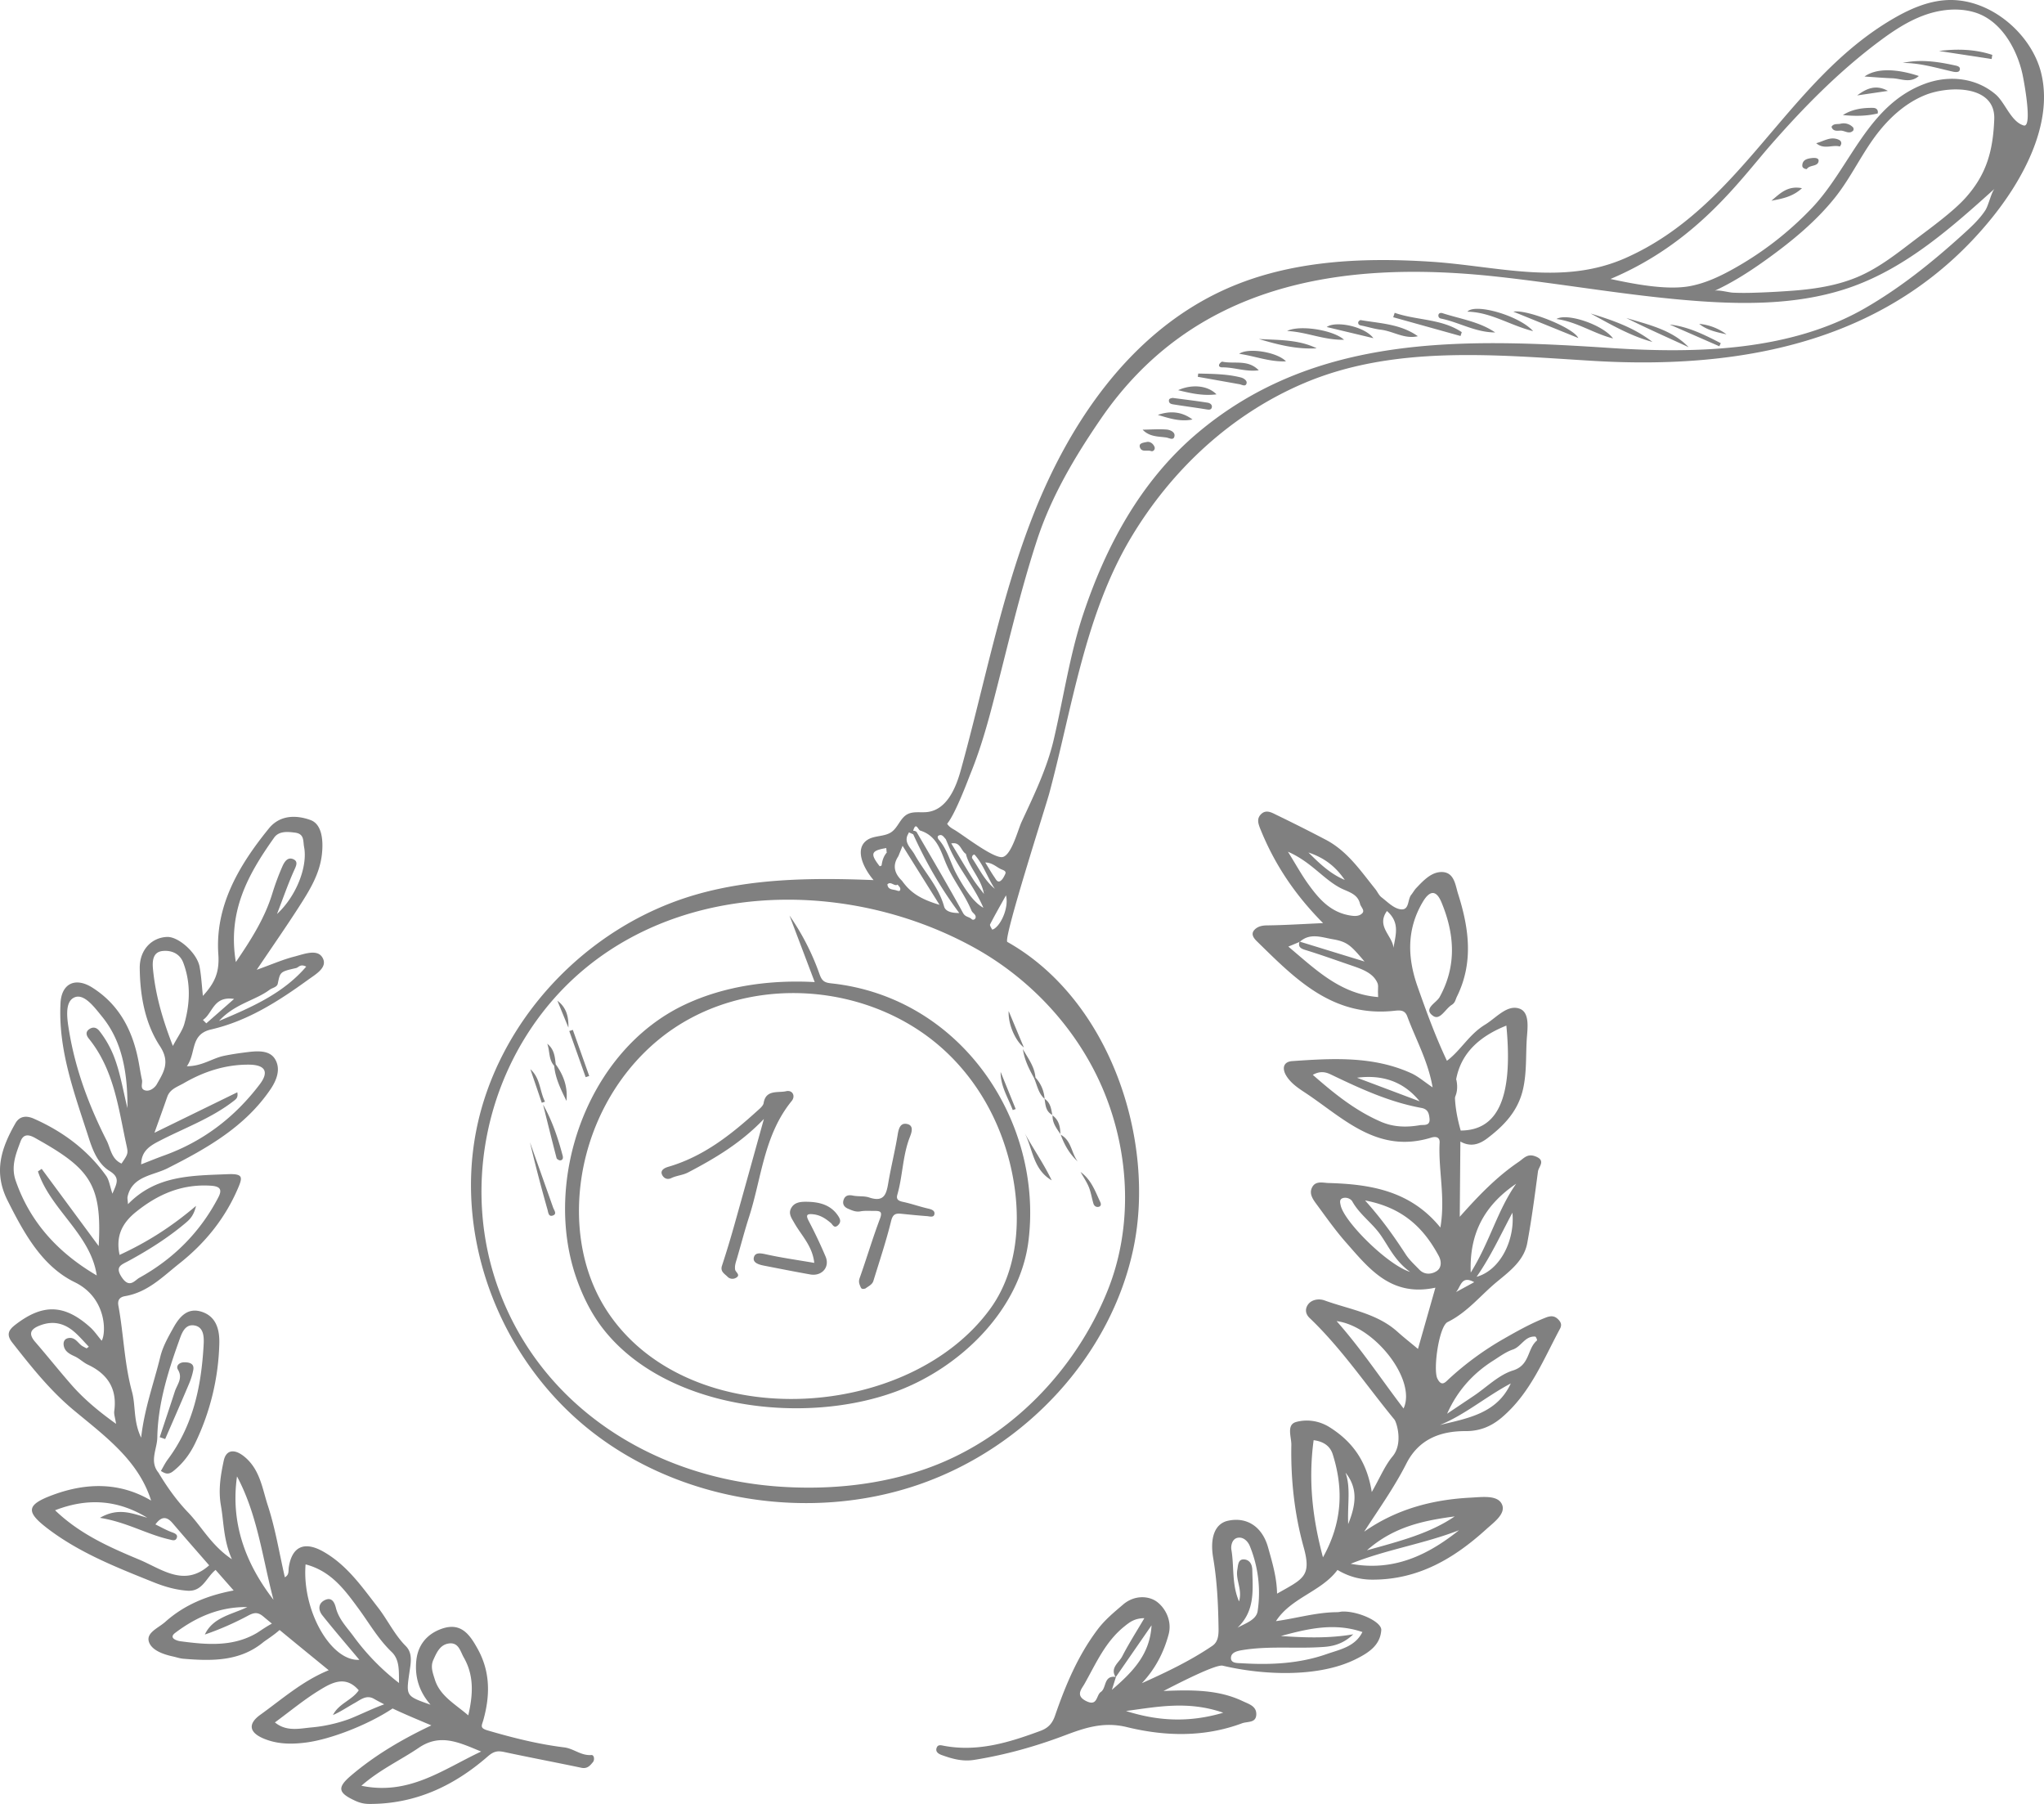 <svg width="170" height="150" fill="none" xmlns="http://www.w3.org/2000/svg"><path d="M115.639 83.397c.01-1.263.019-2.568.034-3.872.003-.396-.01-.79-.56-.806-.598-.017-.829.402-.676.841.448 1.284.006 2.6.246 3.878.103.547.492.49.956-.041zm5.224 8.087c.344-.488.383-1.065.279-1.626-.036-.198-.274-.362-.419-.542-.167.16-.486.329-.478.481.093 1.866-1.049 3.253-1.846 4.814 1.352-.662 1.701-2.044 2.464-3.127z" fill="gray"/><path d="M111.409 73.8c.653.36 1.498.475 1.706 1.359.062.262.412.528.195.769-.263.291-.683.258-1.083.186-1.628-.292-2.57-1.42-3.432-2.615-.541-.75-.987-1.565-1.677-2.676 1.893.827 2.87 2.195 4.291 2.977zm.438-.63c-1.131-.475-1.984-1.243-3.025-2.284 1.494.501 2.344 1.305 3.025 2.284zm4.051 5.649c-.084-1.014-1.458-1.784-.546-3.065 1.129.98.697 2.042.546 3.065zm-2.408 1.137l-5.371-1.651c-.005.004-.012.007-.018.013a.505.505 0 01-.031.012c-.095.36.047.524.453.65 1.34.411 2.659.888 3.985 1.34 1.227.419 2.379.902 2.186 2.594-3.193-.22-5.268-2.294-7.543-4.202l.919-.382c.004-.013.001-.023.006-.039h.001l.042.014c.83-.754 1.819-.361 2.69-.212 1.264.216 1.533.514 2.681 1.863zm11.794 5.326c.601 6.247-.845 8.713-3.797 8.726-1.084-3.79-.562-6.986 3.797-8.726zm-10.433 7.994c-2.146-.93-3.894-2.35-5.666-3.9.605-.334 1.055-.244 1.5-.03 2.418 1.16 4.846 2.291 7.53 2.781.546.1.638.45.68.9.059.638-.53.487-.788.533-1.099.193-2.188.178-3.256-.284zm3.222-1.698l-5.212-1.962c2.096-.27 3.867.3 5.212 1.962zm8.028 6.852c-1.555 2.197-2.181 4.816-3.779 7.388-.134-3.341 1.218-5.65 3.779-7.388zm-3.291 7.739c1.184-1.703 1.998-3.493 2.977-5.328.223 2.293-1.025 4.792-2.977 5.328zm-.202.448l-1.522.829c.408-.388.419-1.447 1.522-.829zm-4.555-1.036c-.394-.409-.828-.8-1.133-1.267-.952-1.461-1.949-2.89-3.387-4.493 3.165.598 4.878 2.302 6.117 4.593.271.499.227 1.012-.145 1.269-.397.273-1.01.359-1.452-.102zm-6.552-5.361c-.045-.221-.125-.5.189-.595.312-.094.662.065.782.279.586 1.056 1.611 1.758 2.302 2.719.724 1.007 1.195 2.181 2.508 3.144-1.899-.595-5.51-4.203-5.781-5.547zm5.233 16.899c-1.88-2.46-3.497-4.927-5.569-7.264 3.18.412 6.667 4.909 5.569 7.264zm7.452-3.976c.529-.335 1.049-.726 1.634-.924.719-.244.998-1.14 1.867-1.076.061.005.176.294.147.318-.833.686-.566 2.05-1.996 2.496-1.197.373-2.179 1.382-3.257 2.107-.741.498-1.482.994-2.224 1.49.832-1.872 2.115-3.325 3.829-4.411zm-4.429 5.35c2.104-.862 3.804-2.345 5.895-3.456-1.161 2.514-3.593 2.893-5.895 3.456zm-7.629 8.238c-.066-1.701.223-3.004-.22-4.277.991 1.251.925 2.544.22 4.277zm-2.097 2.765c-.884-3.297-1.224-6.423-.776-9.741.849.112 1.377.505 1.589 1.178.908 2.876.799 5.675-.813 8.563zm10.959-3.402c-2.102 1.428-4.535 2.047-7.298 2.817 2.262-1.99 4.751-2.476 7.298-2.817zm-8.652 3.939c2.92-1.18 6.078-1.65 9.008-2.79-2.601 2.079-5.451 3.447-9.008 2.79zm-7.737 3.92c-.106.745-.998 1.019-1.677 1.395 1.465-1.394 1.268-3.106 1.229-4.803-.012-.546-.285-.867-.719-.876-.47-.009-.462.502-.526.859-.153.849.439 1.653.143 2.637-.624-1.453-.395-2.913-.637-4.301-.055-.315.048-.901.522-.993.476-.091.852.294 1.012.688a10.26 10.26 0 01.653 5.393v.001zm8.711 1.755c-.612 1.231-1.877 1.45-2.976 1.835-2.279.798-4.662.909-7.06.761-.343-.02-.923.025-.897-.465.021-.376.371-.533.911-.622 2.288-.383 4.589-.096 6.876-.275.944-.074 1.697-.38 2.385-1.045-2.005.348-4.009.284-6.02.142 2.212-.596 4.429-1.138 6.781-.331zm-20.52 3.756c-.007-.009-.008-.016-.013-.025-1.006-.126-.736.925-1.225 1.254-.39.262-.258 1.244-1.23.749-.894-.455-.374-.988-.138-1.403.963-1.697 1.73-3.523 3.347-4.812.425-.339.822-.661 1.644-.671-.657 1.118-1.299 2.12-1.839 3.17-.272.529-1.025.959-.559 1.714.011.001.018-.002.03 0l2.967-4.29c-.136 2.363-1.47 3.795-3.3 5.366l.339-1.076-.024.025v-.001zm8.944 2.954c-2.936.866-5.515.669-8.089-.144 2.576-.339 5.152-.878 8.089.144zm3.094-73.467c1.153 2.86 2.821 5.4 5.21 7.809-1.733.077-3.219.172-4.705.19-.435.007-.79.12-1.026.396-.336.394.074.776.294.991 3.147 3.078 6.247 6.275 11.376 5.712.468-.05.865-.074 1.063.464.704 1.91 1.733 3.716 2.109 5.906-.69-.463-1.196-.913-1.791-1.183-3.165-1.434-6.536-1.234-9.886-1.002-.757.053-.873.634-.461 1.27.459.71 1.193 1.117 1.863 1.576 3.037 2.077 5.824 4.849 10.153 3.519.288-.089.733-.12.705.416-.122 2.265.496 4.53.063 7.058-2.484-3.061-5.815-3.604-9.31-3.702-.453-.014-1.046-.199-1.342.33-.301.538.04 1.012.349 1.431.793 1.074 1.561 2.17 2.444 3.172 1.919 2.18 3.755 4.563 7.445 3.77l-1.45 5.094c-.624-.521-1.184-.959-1.708-1.431-1.711-1.538-3.995-1.853-6.067-2.604-.463-.169-1.143-.088-1.435.444-.161.294-.162.673.194 1.014 2.68 2.559 4.724 5.613 7.054 8.446.186.226.746 1.99-.148 3.063-.645.773-1.035 1.744-1.733 2.968-.401-2.534-1.594-4.189-3.515-5.395-.893-.56-1.927-.671-2.785-.428-.816.232-.376 1.25-.389 1.907-.054 2.878.257 5.739 1.028 8.515.673 2.428-.05 2.62-2.216 3.85-.019-1.341-.397-2.596-.748-3.849-.489-1.739-1.781-2.557-3.34-2.211-1.051.233-1.519 1.345-1.224 3.092.315 1.861.411 3.735.442 5.615.011.607.052 1.31-.513 1.693-1.831 1.243-3.836 2.197-5.862 3.107 1.116-1.187 1.817-2.54 2.225-4.051.296-1.096-.237-2.146-.932-2.689-.706-.553-1.919-.597-2.836.185-.764.652-1.526 1.274-2.14 2.092-1.648 2.189-2.672 4.651-3.543 7.176-.232.671-.601 1.025-1.206 1.249-2.574.953-5.175 1.765-7.997 1.249-.243-.044-.52-.142-.632.145-.13.334.12.511.415.618.873.315 1.729.557 2.707.401 2.579-.413 5.06-1.106 7.493-2.023 1.654-.624 3.237-1.183 5.207-.701 3.152.771 6.414.857 9.567-.316.465-.173 1.177-.004 1.19-.748.013-.686-.62-.853-1.137-1.099-1.972-.935-4.092-.95-6.581-.841 1.422-.734 4.368-2.235 4.926-2.104 3.314.783 7.919 1.008 11.029-.524 1.104-.544 2.071-1.167 2.157-2.433.047-.702-1.914-1.583-3.219-1.545-.146.004-.291.052-.436.052-1.714.005-3.352.502-5.104.746 1.262-1.957 3.782-2.452 5.118-4.258.82.492 1.761.799 2.843.807 3.868.028 6.859-1.767 9.532-4.193.633-.575 1.697-1.32 1.281-2.115-.39-.742-1.63-.558-2.576-.511-3.218.163-6.204.969-8.861 2.83 1.227-1.895 2.512-3.694 3.509-5.661 1.003-1.977 2.749-2.708 4.925-2.701 1.178.005 2.139-.385 3.035-1.151 2.353-2.015 3.425-4.773 4.815-7.355.169-.313.091-.53-.116-.753-.295-.318-.6-.36-1.042-.189-1.24.481-2.384 1.125-3.527 1.778a25.104 25.104 0 00-4.533 3.315c-.303.279-.616.708-.977-.014-.367-.735.127-4.34.853-4.699 1.659-.82 2.75-2.239 4.116-3.362 1.067-.878 2.238-1.765 2.504-3.196.367-1.975.629-3.97.893-5.96.054-.407.688-.915-.21-1.259-.678-.26-.962.164-1.395.458-1.86 1.262-3.372 2.849-4.9 4.566l.052-6.258c.812.458 1.529.27 2.23-.26 1.436-1.088 2.584-2.303 2.988-4.126.302-1.356.22-2.714.3-4.062.052-.887.301-2.297-.616-2.607-1.025-.346-1.915.768-2.856 1.342-1.335.814-2.037 2.167-3.165 2.998-.977-2.07-1.717-4.115-2.441-6.168-.857-2.428-.907-4.775.431-7.037.594-1.003 1.133-.993 1.557.03 1.09 2.628 1.284 5.266-.151 7.872-.278.506-1.408.968-.543 1.573.577.403 1.017-.594 1.548-.919.293-.18.305-.434.427-.68 1.407-2.843 1.005-5.716.096-8.564-.222-.696-.302-1.791-1.349-1.802-.876-.008-1.534.712-2.127 1.333-.16.167-.268.38-.416.561-.328.404-.134 1.329-.915 1.202-.564-.09-1.067-.617-1.559-.996-.221-.17-.335-.46-.515-.684-1.229-1.522-2.324-3.173-4.163-4.124a137.694 137.694 0 00-4.008-2.018c-.401-.192-.891-.512-1.325-.09-.379.369-.254.77-.059 1.255h.001zM30.057 148.49c1.535-1.344 3.25-2.123 4.775-3.158 1.788-1.213 3.344-.445 5.184.314-3.19 1.498-5.995 3.666-9.96 2.844zm5.983-10.461c.274-.609.561-1.288 1.325-1.373.793-.089.926.68 1.209 1.171.845 1.473.787 3.034.372 4.81-1.14-.974-2.36-1.624-2.783-2.989-.167-.537-.376-1.06-.123-1.619zm-7.127 4.961c-.952.33-1.97.558-2.976.648-1.002.088-2.098.383-3.072-.414 1.254-.921 2.396-1.873 3.656-2.649 1.03-.635 2.201-1.315 3.316-.022-.57.838-1.677 1.106-2.144 2.059.636-.275 1.2-.666 1.8-.998.492-.272.985-.716 1.62-.347.274.16.558.305.842.451-1.137.42-2.415 1.055-3.043 1.272zm-3.497-12.906c2.13.549 3.273 2.142 4.407 3.683.892 1.215 1.63 2.524 2.746 3.593.703.675.592 1.63.62 2.588a19.126 19.126 0 01-3.798-3.898c-.55-.747-1.216-1.414-1.453-2.348-.102-.401-.309-.916-.881-.667-.61.267-.604.836-.243 1.289.994 1.249 2.041 2.46 3.074 3.695-2.355.146-4.79-4.106-4.472-7.935zm-4.051 5.703c-2.011 1.181-4.196.974-6.375.686-.232-.031-1.01-.248-.417-.696 1.744-1.318 3.705-2.18 5.997-2.143-1.294.622-2.863.843-3.534 2.284a24.546 24.546 0 003.593-1.57c.5-.269.815-.314 1.27.068.234.199.477.395.714.593-.524.279-1.076.677-1.248.778zm-1.653-13.019c1.72 3.217 2.118 6.812 3.034 10.259-2.343-3.039-3.582-6.394-3.034-10.259zm-8.123 6.923c-2.466-1.03-4.937-2.114-7.009-4.107 2.776-1.076 5.27-.838 7.666.618-1.193-.327-2.377-.891-3.935.011 2.216.353 3.876 1.36 5.753 1.791.243.056.51.171.629-.1.113-.258-.078-.378-.355-.478-.479-.171-.925-.43-1.412-.666.484-.662.921-.701 1.432-.101 1.016 1.194 2.054 2.371 3.038 3.502-2.075 1.851-3.954.304-5.808-.47zm-.295-28.903c1.818-1.468 3.802-2.345 6.229-2.194.772.048.98.306.642.957-1.49 2.871-3.696 5.106-6.58 6.703-.358.198-.806.902-1.431-.006-.641-.93-.056-1.075.55-1.404 1.65-.898 3.232-1.896 4.668-3.097.36-.302.726-.596.932-1.475-2.095 1.783-4.115 3.043-6.357 4.077-.325-1.5.16-2.602 1.347-3.561zm-5.361 14.354c-1.022-1.168-1.986-2.381-3.002-3.553-.615-.709-.37-1.091.433-1.39 1.08-.402 2.008-.153 2.823.556.433.375.803.817 1.201 1.229-.061.047-.123.092-.185.138-.155-.088-.327-.158-.462-.27-.321-.269-.55-.699-1.085-.58-.276.062-.388.286-.365.535.05.543.459.767.927.98.39.178.706.507 1.094.69 1.688.796 2.44 2.054 2.19 3.864-.037.264.074.548.153 1.057-1.44-1.032-2.668-2.052-3.723-3.257v.001zm2.93-20.314c-1.452-2.863-2.567-5.841-3.1-9-.174-1.028-.417-2.476.393-2.875.82-.403 1.694.8 2.326 1.574 1.46 1.79 2.146 4.138 2.118 7.617-.368-1.47-.59-2.934-1.135-4.326a8.413 8.413 0 00-1.19-2.08c-.226-.293-.536-.401-.888-.134-.327.25-.15.574-.008.749 2.09 2.58 2.456 5.717 3.115 8.762.172.793.195.79-.387 1.638-.85-.381-.904-1.255-1.243-1.925zm-.654 8.789l-4.742-6.423c-.103.072-.206.142-.31.213 1.037 3.184 4.385 5.216 4.89 8.651-3.265-1.914-5.56-4.467-6.742-7.882-.41-1.186.014-2.221.407-3.27.324-.862 1.03-.38 1.43-.155 4.338 2.44 5.352 3.767 5.067 8.866zm5.015-8.728c2.093-1.088 4.354-1.889 6.23-3.355.2-.157.36-.274.284-.707l-6.892 3.367c.365-1.023.722-2.001 1.063-2.985.23-.662.863-.84 1.403-1.153 1.657-.959 3.444-1.537 5.374-1.527 1.398.008 1.7.608.91 1.645-2.055 2.703-4.666 4.728-7.953 5.91-.61.219-1.207.466-1.901.735.01-1.091.7-1.524 1.483-1.93zm-.504-14.352c-.058-.632.001-1.356.764-1.454.717-.092 1.461.178 1.758.966.636 1.684.566 3.395.088 5.09-.155.551-.533 1.046-.952 1.835-.886-2.274-1.459-4.309-1.658-6.437zm6.75 2.527l-2.311 2.029-.283-.282c.826-.54.85-2.01 2.593-1.747zm3.325-13.407c.394-.558 1.101-.508 1.758-.418.777.106.645.705.738 1.188.31 1.613-.631 4.078-2.252 5.575.513-1.334.907-2.47 1.395-3.566.167-.374.399-.769-.001-.972-.518-.263-.797.233-.96.61-.316.725-.593 1.47-.824 2.223-.604 1.968-1.66 3.692-3.033 5.7-.716-4.254 1.066-7.355 3.18-10.34h-.001zm-.364 12.64c.224-.166.607-.203.67-.5.206-.987.186-.995 1.522-1.3.224-.05.336-.374.845-.12-1.87 2.172-4.34 3.298-7.257 4.521 1.346-1.458 2.994-1.688 4.22-2.601zm26.755 63.638c-.856.07-1.47-.537-2.257-.634-2.172-.268-4.278-.798-6.371-1.411-.687-.2-.486-.403-.356-.87.558-2 .592-3.973-.46-5.885-.651-1.18-1.368-2.253-2.966-1.712-1.227.417-2.013 1.326-2.15 2.643-.14 1.349.212 2.566 1.18 3.685-2.074-.729-2.034-.724-1.751-2.709.102-.718.298-1.559-.304-2.165-.957-.964-1.512-2.178-2.323-3.222-1.323-1.704-2.567-3.516-4.53-4.629-1.608-.912-2.625-.409-2.882 1.317-.04.274.05.61-.326.812-.467-2.035-.787-4.047-1.415-5.966-.456-1.394-.644-2.968-1.914-4.033-.844-.709-1.555-.623-1.753.304-.262 1.221-.462 2.443-.235 3.729.248 1.4.2 2.846.914 4.467-1.739-1.174-2.491-2.695-3.636-3.885-.961-1-1.763-2.131-2.472-3.316-.77-.937-.114-1.96-.097-2.914.048-2.771.87-5.432 1.807-8.039.207-.574.465-1.451 1.313-1.281.783.157.766 1.031.732 1.642-.193 3.385-.855 6.648-2.973 9.484-.225.301-.389.644-.58.967.335.208.604.35 1.023.02.817-.645 1.401-1.44 1.831-2.334a20.186 20.186 0 002.005-8.26c.031-1.089-.205-2.22-1.408-2.643-1.186-.416-1.874.342-2.408 1.301-.436.785-.881 1.557-1.094 2.43-.53 2.18-1.323 4.297-1.59 6.717-.66-1.353-.45-2.678-.754-3.789-.651-2.38-.699-4.799-1.138-7.178-.081-.44.066-.718.567-.803 1.88-.322 3.13-1.625 4.51-2.717 2.175-1.721 3.84-3.809 4.9-6.326.363-.86.37-1.146-.886-1.095-2.98.124-5.937.072-8.294 2.494-.023-.353-.063-.49-.036-.615.373-1.72 2.112-1.759 3.32-2.368 3.305-1.667 6.46-3.467 8.564-6.564.541-.797.874-1.719.375-2.528-.45-.727-1.414-.675-2.26-.572-.671.083-1.333.175-2.001.316-.968.204-1.804.864-3.067.86.796-1.101.247-2.65 2.016-3.057 3.052-.704 5.622-2.359 8.086-4.146.621-.45 1.68-1.035 1.16-1.859-.446-.708-1.548-.252-2.32-.056-.946.241-1.848.64-3.131 1.1 1.325-1.966 2.457-3.587 3.523-5.249.867-1.352 1.72-2.713 1.9-4.367.125-1.132.012-2.487-.946-2.836-1.015-.371-2.468-.528-3.464.696-2.52 3.096-4.487 6.472-4.205 10.476.105 1.495-.304 2.381-1.283 3.448-.096-.874-.133-1.657-.276-2.423-.212-1.138-1.747-2.508-2.697-2.478-1.247.04-2.299 1.03-2.281 2.605.024 2.261.432 4.577 1.682 6.48.884 1.347.287 2.196-.275 3.185-.126.22-.543.617-.971.486-.443-.137-.183-.572-.25-.868-.124-.545-.198-1.1-.307-1.648-.489-2.462-1.569-4.593-3.81-6.02-1.426-.907-2.57-.346-2.657 1.27-.211 3.939 1.177 7.574 2.355 11.244.332 1.036.767 2.134 1.72 2.725.918.57.601 1.034.242 1.89-.22-.65-.271-1.134-.523-1.486-1.527-2.135-3.584-3.679-6.021-4.754-.561-.247-1.157-.257-1.524.384-1.17 2.05-1.854 4.039-.653 6.427 1.357 2.697 2.858 5.459 5.581 6.788 2.698 1.316 2.616 4.27 2.245 4.867-.347-.41-.612-.811-.963-1.125-2.137-1.915-3.93-1.965-6.208-.21-.556.427-.796.812-.263 1.492 1.563 1.993 3.137 3.979 5.107 5.618 2.601 2.164 5.382 4.165 6.438 7.517-2.57-1.52-5.333-1.51-8.128-.484-2.223.814-2.323 1.388-.551 2.755 2.658 2.049 5.773 3.272 8.879 4.519.915.367 1.83.633 2.814.706 1.274.094 1.563-1.098 2.348-1.729l1.504 1.709c-2.224.417-4.114 1.205-5.694 2.616-.555.496-1.577.883-1.362 1.628.207.713 1.168 1.062 2.006 1.244.286.062.567.163.856.188 2.369.198 4.714.235 6.666-1.38.152-.125.872-.578 1.348-1.01 1.33 1.099 2.679 2.196 4.085 3.346-2.172.888-3.861 2.39-5.687 3.702-1.04.747-.939 1.462.254 1.971 1.13.481 2.327.499 3.555.338 2.068-.27 5.172-1.484 7.192-2.83 1.026.488 2.1.929 3.223 1.405-2.528 1.2-4.742 2.521-6.696 4.187-1.18 1.006-1.041 1.438.383 2.09.36.166.726.253 1.133.255 3.87.019 7.082-1.521 9.868-3.947.486-.423.8-.493 1.364-.372 2.138.458 4.288.862 6.428 1.313.496.104.732-.195.962-.477.154-.189.097-.602-.131-.584z" fill="gray"/><path d="M15.343 113.277c-.414-.004-.743.282-.541.619.43.715-.075 1.229-.263 1.813-.348 1.079-.709 2.152-1.066 3.228l-.188.568.119.041.333.116c.66-1.522 1.328-3.039 1.973-4.567.162-.381.293-.783.366-1.187.094-.529-.321-.626-.733-.63v-.001zM78.152 77.4c.954.406 1.887.858 2.794 1.355 4.866 2.666 8.77 6.964 10.847 11.96 2.167 5.213 2.445 11.336.328 16.598-2.653 6.591-8.128 12.37-15.113 14.82-3.819 1.339-7.95 1.755-12.007 1.496-10.66-.681-20.046-6.693-23.589-16.587-2.827-7.898-1.199-16.978 4.23-23.5 7.812-9.384 21.53-10.815 32.51-6.142zm-5.04-5.434c-.747-.974-.651-1.23.534-1.436.024-.005.04-.01.066-.013l.03.345c.008.01.015.022.025.032l-.021.006c-.264.31-.373.677-.424 1.065v.002a.41.41 0 01-.162.062c-.019-.023-.03-.041-.047-.064zm1.859 1.224c-.578-.582-.746-1.22-.286-1.944.013-.021.022-.042.036-.063l.348-.852 3.073 4.91c-1.611-.485-2.417-1.018-3.113-1.99-.021-.02-.038-.04-.058-.06v-.001zm-.376.399l.05-.051c-.005.013-.012.026-.018.038.01-.004.021-.005.032-.013l-.007-.009.011.007-.004.002c.08.11.214.216.219.33.014.3-.219.173-.36.133-.285-.08-.67-.037-.713-.49.272-.272.53.133.79.053zm1.013-4.37l.228.103.116.052c1.025 2.251 2.236 4.406 3.829 6.545-.66.006-1.15-.138-1.262-.548-.454-1.646-1.653-2.88-2.458-4.328-.296-.534-.972-1.027-.489-1.759l-.01-.033.047-.032zm.351-.17c.157-.512.285-.335.412-.157.062.087.123.173.188.18 1.399.448 1.684 1.72 2.153 2.802.584 1.345 1.528 2.496 2.087 3.845.088.214.401.326.341.595-.026.118-.197.24-.334.108-.208-.2-.519-.157-.708-.501-1.243-2.266-2.559-4.496-3.86-6.732-.03-.053-.112-.078-.191-.105-.03 0-.057-.003-.09 0l.002-.034zm2.105.432c.303-.15.428.13.593.293l.077.18.126.296.035.081.038.09c.73 1.733 2.04 3.178 2.856 5.063-.79-.432-1.54-1.51-2.255-2.838-.5-.931-.724-1.995-1.447-2.817-.108-.124-.14-.29-.023-.348zm2.634-5.101c.743-1.815 1.3-3.694 1.797-5.583 1.216-4.625 2.254-9.28 3.736-13.833 1.19-3.657 3.15-6.967 5.333-10.148 7.636-11.122 19.763-13.233 32.802-11.827 5.712.616 11.374 1.665 17.107 2.063 4.241.294 8.609.213 12.59-1.22 4.579-1.649 8.276-4.94 11.844-8.152-.273.246-.517 1.393-.784 1.803-.515.789-1.269 1.467-1.97 2.101-2.477 2.239-5.088 4.337-8.019 6.029-6.229 3.595-14.051 3.792-21.144 3.326-12.155-.8-24.598-1.243-34.452 7.118-4.699 3.988-7.598 9.43-9.474 15.098-1.091 3.298-1.621 6.92-2.428 10.36-.56 2.389-1.637 4.6-2.669 6.825-.303.654-.83 2.739-1.567 2.922-.724.18-3.342-1.868-4.018-2.257-.233-.134-.477-.279-.606-.51.7-.834 1.79-3.793 1.923-4.115zm66.587-52.34c2.725-3.113 5.651-6.09 9-8.593 1.147-.858 2.356-1.666 3.713-2.166 1.357-.5 2.886-.67 4.269-.243 2.193.68 3.487 3.07 3.941 5.12.085.384.884 4.511.095 4.273-1.055-.318-1.531-1.905-2.336-2.588-1.631-1.383-3.871-1.616-5.866-.879-4.782 1.766-6.189 6.94-9.396 10.323a27.393 27.393 0 01-6.625 5.118c-1.123.621-2.31 1.17-3.585 1.397-1.919.34-4.645-.192-6.549-.605 7.121-3.006 10.714-8.158 13.339-11.157zm16.21 4.387c-1.043 1.171-2.958 2.55-4.202 3.495-1.465 1.113-2.918 2.276-4.612 3.029-1.857.824-3.909 1.113-5.932 1.246a72.061 72.061 0 01-3.02.15c-.538.014-1.076.014-1.613-.012-.327-.015-1.259-.27-1.528-.146 1.595-.74 3.025-1.668 4.415-2.671 2.055-1.484 4.03-3.11 5.603-5.076 1.42-1.774 2.316-3.86 3.757-5.623 1.005-1.229 2.256-2.31 3.756-2.915 1.947-.785 5.855-.861 5.743 2.013-.103 2.649-.649 4.579-2.367 6.51zm-79.888 56.25c-.1.215-.223.47-.415.585-.237.142-.364-.146-.47-.3-.267-.386-.5-.794-.779-1.246.642.016.962.433 1.407.6.187.069.348.162.257.36zm-1.695 1.388c.078-.094.053.034-.018.002.006 0 .013.003.018-.002zm-1.034-2.9a.188.188 0 01.073-.076.25.25 0 01.094-.033c.76.842 1.079 1.925 1.695 2.85-.865-.7-1.304-1.685-1.9-2.562a.445.445 0 01.037-.178zm.959 3.171c-.311-.418-.652-.82-.93-1.258-.613-.972-1.195-1.963-1.79-2.945.06-.014.108-.013.159-.016.611-.04.663.64 1.054.884.01-.001.015.004.024.004-.005.005-.011.008-.018.013.259 1.021 1.026 1.803 1.37 2.818l.025.037-.021-.027c.053.157.098.32.126.491zm.82 2.914a.455.455 0 01-.142.047c-.066-.146-.216-.34-.166-.438.38-.744.798-1.47 1.317-2.405.253.948-.365 2.412-1.008 2.796zm-10.625-4.091c-4.75-.167-9.57-.084-14.12 1.222-9.239 2.652-16.562 10.595-18.317 19.704-1.756 9.109 2.07 18.982 9.512 24.873 7.444 5.89 18.182 7.619 27.264 4.504 8.941-3.065 16.055-10.766 17.907-19.711 1.852-8.939-1.938-20.606-10.496-25.426-.371-.209 3.194-11.267 3.493-12.38 1.91-7.118 2.954-14.85 6.825-21.297 3.32-5.531 8.244-10.19 14.361-12.788 7.527-3.197 15.99-2.34 23.961-1.857 12.772.778 25.002-1.695 33.231-11.866 2.599-3.211 5.142-7.849 4.113-12.058-.769-3.148-4.018-6.055-7.481-6.079-1.691-.011-3.306.674-4.755 1.511-8.977 5.187-12.598 15.61-22.3 19.93-5.296 2.358-10.687.676-16.252.319-5.905-.38-12.033-.08-17.435 2.465-7.661 3.613-12.573 10.972-15.535 18.416-2.754 6.924-4.118 14.271-6.107 21.432-.415 1.493-1.171 3.255-2.768 3.449-.556.067-1.16-.076-1.653.18-.61.317-.785 1.11-1.351 1.495-.588.398-1.443.257-2.022.665-1.061.746-.285 2.344.548 3.32l-.623-.023z" fill="gray"/><path d="M156.167 9.453a.073.073 0 01.015-.012V9.43l-.015.023zM79.04 87.81c1.93 1.924 3.453 4.325 4.422 7.116 1.535 4.422 1.744 10.028-1.142 13.955-6.742 9.174-24.114 10.307-31.243.964a13.669 13.669 0 01-1.275-2.01c-1.481-2.87-1.9-6.184-1.513-9.366.558-4.566 2.812-8.973 6.436-11.976 6.988-5.791 17.984-4.998 24.315 1.318zm-10.688-6.403c-.098-.14-.158-.309-.216-.47a20.372 20.372 0 00-2.474-4.808c.7 1.845 1.4 3.69 2.098 5.534-3.666-.199-7.425.302-10.73 1.84-8.255 3.842-11.943 14.754-9.065 22.855.527 1.484 1.238 2.918 2.221 4.17 5.237 6.667 16.713 8.007 24.356 5.173 5.378-1.994 10.287-6.822 10.995-12.502 1.238-9.924-5.537-20.23-16.332-21.423-.24-.026-.493-.053-.685-.193a.741.741 0 01-.168-.175zm-24.277 13.57c.44 1.875.934 3.75 1.463 5.615.057.199.074.583.398.495.436-.119.149-.441.068-.672-.639-1.814-1.285-3.626-1.929-5.438zm43.395 3.172c-.644-1.361-1.525-2.604-2.263-3.962.698 1.317.69 3.043 2.264 3.962z" fill="gray"/><path d="M46.615 96.488c.208-.034.23-.212.181-.396-.39-1.465-.868-2.9-1.63-4.248.37 1.486.737 2.973 1.124 4.456.023.088.227.204.325.188zm2.095-6.918l.296-.1c-.453-1.278-.909-2.555-1.363-3.833l-.297.096 1.364 3.837zm42.234 10.52c.05.162.195.296.397.268.25-.036.245-.241.174-.392-.424-.898-.742-1.856-1.644-2.513.235.422.513.827.693 1.27.176.436.24.915.38 1.367zM83.89 84.07c-.056 1.124.575 2.498 1.265 3.029L83.89 84.07zm.585 8.149c-.417-1.03-.835-2.058-1.253-3.086-.011 1.186.616 2.138 1.01 3.174l.243-.088zM44.11 88.906l.95 2.792.268-.091c-.45-.885-.378-1.948-1.219-2.7zm41.885.718c.264.597.35 1.275.881 1.747.08.506.087 1.047.645 1.335-.094-.498-.15-1.013-.642-1.337a2.858 2.858 0 00-.76-1.763c-.069-.91-.622-1.61-1.044-2.368.122.869.5 1.636.92 2.386zm2.227 4.732c.299.84.733 1.602 1.414 2.226-.538-.704-.51-1.732-1.414-2.226zm-.028-.022c.01.006.017.013.028.019l-.015-.034a.646.646 0 00-.014-.022v.037zm-40.919-8.887c.02-.856-.14-1.646-.895-2.217l-.022-.02.013.033c.3.735.602 1.47.904 2.204zm-1.182 3.177c.093 1.06.568 1.985 1.019 2.92.122-1.145-.238-2.14-.894-3.045-.064-.632-.13-1.263-.703-1.706.227.603.1 1.305.578 1.83zm41.447 4.1c-.008-.004-.013-.01-.02-.013 0 .01.003.02.005.03l.015-.017z" fill="gray"/><path d="M87.524 92.739c.006.005.01.01.015.013v-.03l-.015.017zm.019.011c-.032.612.328 1.073.65 1.549-.01-.596-.12-1.154-.65-1.549zm34.031-65.13c-1.666-1.126-3.751-.972-5.577-1.608l-.123.367 5.599 1.56.101-.318zm-8.378-.554c.552.105 1.093.286 1.649.351 1.038.122 1.956.803 3.078.541-1.409-1.01-3.118-1.065-4.755-1.34-.06-.01-.196.108-.205.178-.017.136.047.236.233.27zm22.062-.625c1.697.859 3.445 1.622 5.188 2.43-1.388-1.447-3.323-1.867-5.188-2.43zm-2.965-.371c1.658.9 3.288 1.858 5.141 2.362-1.518-1.183-3.313-1.807-5.141-2.362zm-10.252-.152c1.946.032 3.527 1.128 5.471 1.619-1.148-1.288-4.818-2.348-5.471-1.619zm7.411.608c1.713.233 3.091 1.211 4.706 1.617-.845-1.149-3.847-2.15-4.706-1.617zm-9.606-.036c1.514.311 2.874 1.153 4.507 1.153-1.307-.895-2.893-1.12-4.377-1.6-.13-.043-.311-.022-.341.142-.023.126.033.27.211.306zm6.024-.572l5.399 2.19c-.437-.896-4.368-2.42-5.399-2.19zm-21.177 2.27c1.56.465 3.13.874 4.816.776-1.506-.741-3.174-.68-4.816-.776zm2.355-.666c1.658.087 3.052.768 4.738.73-.907-.82-3.698-1.255-4.738-.73zm-3.367 4.336c.043-.204-.215-.405-.485-.473-1.167-.293-2.354-.295-3.538-.323l-.038.27 3.459.616c.219.04.531.248.602-.09zm6.664-4.665l3.882.928c-.759-1.005-3.17-1.46-3.882-.928zm-7.283 2.227c1.321.188 2.529.684 3.893.627-.722-.767-3.135-1.166-3.893-.628zm-5.48 4.205c.91.147 1.825.265 2.735.413.192.031.388.066.457-.12.096-.256-.145-.404-.335-.434-.973-.153-1.953-.27-2.92-.398-.141.043-.304.038-.3.234.002.233.202.28.364.305zm.403-1.181c1.036.256 2.064.49 3.19.348-.684-.712-1.986-.887-3.19-.348zm1.192 2.436c-.876-.653-1.842-.742-2.879-.379.933.278 1.857.59 2.88.38zm2.493-4.333c.986-.01 1.939.386 3.021.246-.892-.927-2.042-.51-3.029-.718-.072-.015-.248.154-.273.26-.04.175.148.213.281.212zm41.448-2.011c-1.339-.686-2.677-1.373-4.253-1.552l4.132 1.809.12-.257h.001zm-46.131 7.841c.25.034.63.293.696-.124.052-.339-.38-.515-.66-.536-.66-.05-1.326.002-1.99.013.57.597 1.281.554 1.954.647zm-1.263 1.129c.196.075.393-.154.285-.378-.145-.301-.418-.44-.675-.367-.355.066-.635.125-.523.447.15.426.61.183.913.298zm47.869-9.704a4.488 4.488 0 00-2.27-.872c.654.534 1.462.69 2.27.872zM159.59 6.32c-1.94-.64-3.56-.643-4.518.043.854.056 1.586.119 2.32.146.719.027 1.486.444 2.198-.189zm3.392-.473c.124-.331-.247-.376-.452-.421-1.409-.307-2.828-.509-4.281-.192 1.438-.005 2.789.41 4.157.72.223.051.508.076.576-.107zm2.717-1.283c-1.427-.474-2.927-.516-4.43-.325l4.376.67.055-.345h-.001zm-9.532 4.889l.016-.023-.015.003-.001.02z" fill="gray"/><path d="M155.79 8.97c-.891-.015-1.754.114-2.516.598.975.096 1.929.096 2.867-.127l.007-.001.02-.004c.068-.297-.115-.462-.378-.466zm-8.462 7.723c.88-.17 1.766-.324 2.544-1.044-1.206-.238-1.85.46-2.544 1.044zm7.135-8.759l2.553-.375c-.997-.56-1.797-.192-2.553.375zm-1.323 3.999c.009-.19-.114-.285-.305-.352-.647-.227-1.143.163-1.78.325.645.563 1.349.104 1.96.274.017.005.121-.16.125-.247zm-.005-1.071c.32.02.683.324.994-.002.046-.048.043-.21-.004-.26a1.07 1.07 0 00-1.056-.31c-.255.057-.571-.04-.74.252.124.443.57.305.806.32zm-2.861 3.198c.223-.378.916-.176.979-.665.036-.274-.32-.28-.568-.25-.409.045-.786.156-.788.637-.001.163.177.275.377.277zm-86.76 77.655c-.043.261-.36.5-.59.71-2.161 1.956-4.434 3.75-7.348 4.6-.309.091-.659.277-.526.624.096.249.381.506.782.312.444-.215.95-.234 1.405-.473 2.243-1.176 4.402-2.453 6.298-4.446-.852 3.061-1.64 5.914-2.443 8.763a82.176 82.176 0 01-1.044 3.442c-.163.491.215.668.464.921.19.192.475.216.7.087.423-.243-.04-.459-.073-.689-.046-.324.061-.605.148-.901.34-1.154.64-2.32 1.01-3.465 1.05-3.257 1.233-6.807 3.545-9.645.35-.432.057-.938-.456-.818-.667.155-1.688-.156-1.873.978zm7.034 8.8c.327.136.627.284 1.021.212.375-.069.772-.033 1.159-.036.486-.005.679.066.46.647-.616 1.631-1.109 3.305-1.693 4.947-.112.314-.009.53.1.773.07.151.225.137.39.08.231-.18.558-.31.657-.629.509-1.656 1.061-3.302 1.474-4.981.141-.577.38-.647.86-.597.703.071 1.404.142 2.108.193.226.016.581.147.632-.166.052-.313-.26-.401-.564-.471-.688-.159-1.355-.399-2.046-.546-.388-.083-.587-.204-.471-.607.452-1.577.433-3.248 1.042-4.795.164-.415.337-.973-.266-1.082-.542-.096-.672.407-.752.904-.22 1.344-.554 2.671-.782 4.014-.153.906-.341 1.62-1.584 1.2-.422-.142-.919-.067-1.367-.16-.389-.081-.65.016-.764.359-.112.336.03.593.386.741zm-4.753-.044c-.24.457.042.821.268 1.222.582 1.034 1.51 1.906 1.66 3.32-1.364-.234-2.655-.415-3.924-.692-.453-.098-.96-.23-1.092.209-.141.467.401.628.823.71 1.285.251 2.57.506 3.858.734.956.169 1.646-.599 1.282-1.473a39.359 39.359 0 00-1.41-2.977c-.248-.479-.173-.612.38-.552.6.065 1.04.366 1.475.735.123.104.266.482.582.176.251-.243.211-.465.04-.734-.61-.961-1.574-1.206-2.646-1.219-.507-.006-1.031.037-1.296.541z" fill="gray"/></svg>